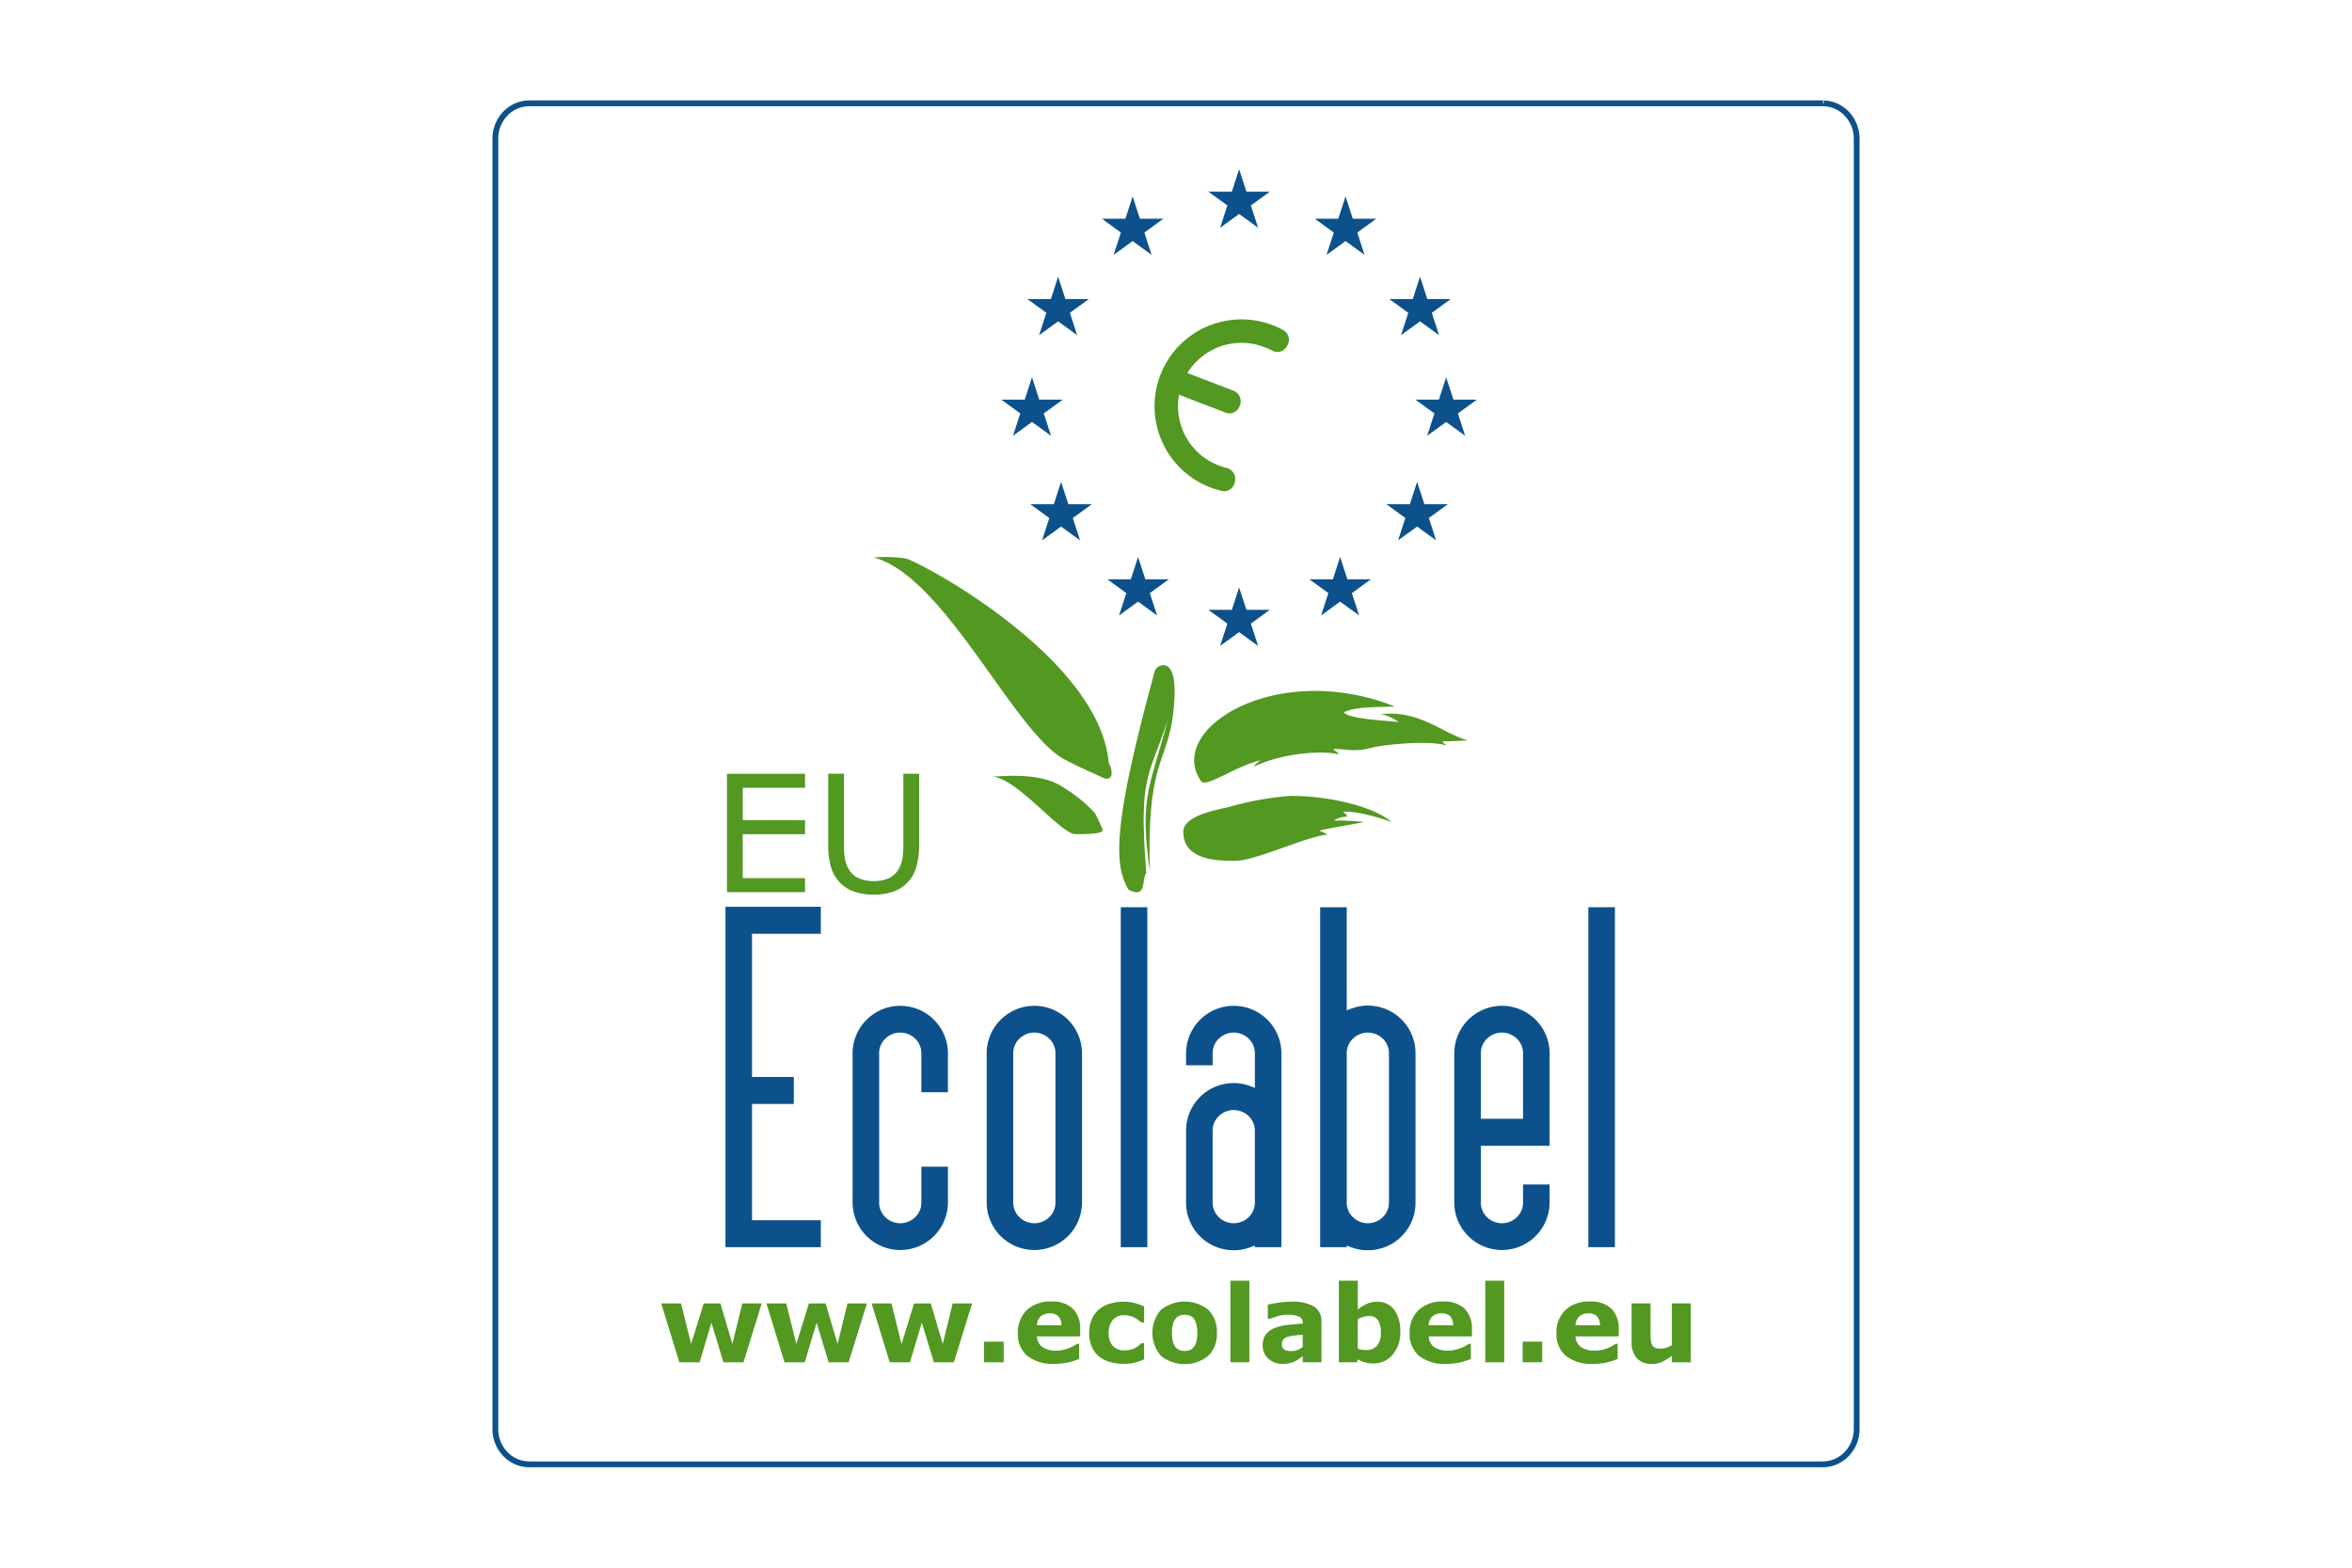 <svg id="logo-ecolabel" xmlns="http://www.w3.org/2000/svg" width="300" height="200" viewBox="0 0 300 200">
  <rect id="Rechteck_1" data-name="Rechteck 1" width="300" height="200" fill="none"/>
  <g id="ecolabel-logo" transform="translate(-586.513 -153.753)">
    <path id="Pfad_1" data-name="Pfad 1" d="M893.888,243.406a11.083,11.083,0,1,0-9.339,20.044,11.227,11.227,0,0,0,1.463.45,1.349,1.349,0,0,0,1.65-1.1,1.442,1.442,0,0,0-.974-1.818,8.1,8.1,0,0,1-6.121-9.348l5.939,2.279a1.349,1.349,0,0,0,1.786-.86,1.418,1.418,0,0,0-.724-1.91l-5.937-2.281a8.089,8.089,0,0,1,9.786-3.313,8.416,8.416,0,0,1,1.046.455,1.348,1.348,0,0,0,1.885-.614,1.415,1.415,0,0,0-.461-1.987" transform="translate(-143.664 -47.521)" fill="#529821"/>
    <path id="Pfad_2" data-name="Pfad 2" d="M895.977,193.154h7.842l-6.345,4.61L899.9,190.3l2.423,7.458Z" transform="translate(-155.335 -14.95)" fill="#0c518b"/>
    <path id="Pfad_3" data-name="Pfad 3" d="M932.643,202.485h7.843l-6.345,4.61,2.423-7.459,2.424,7.459Z" transform="translate(-178.426 -20.826)" fill="#0c518b"/>
    <path id="Pfad_4" data-name="Pfad 4" d="M958.31,230.151h7.843l-6.345,4.61,2.423-7.46,2.423,7.458Z" transform="translate(-194.591 -38.249)" fill="#0c518b"/>
    <path id="Pfad_5" data-name="Pfad 5" d="M867.132,202.485h-7.843l6.345,4.61-2.423-7.459-2.423,7.459Z" transform="translate(-132.229 -20.826)" fill="#0c518b"/>
    <path id="Pfad_6" data-name="Pfad 6" d="M841.465,230.151h-7.842l6.345,4.61-2.424-7.46-2.423,7.458Z" transform="translate(-116.065 -38.249)" fill="#0c518b"/>
    <path id="Pfad_7" data-name="Pfad 7" d="M967.31,264.818h7.843l-6.345,4.61,2.423-7.458,2.423,7.459Z" transform="translate(-200.259 -60.083)" fill="#0c518b"/>
    <path id="Pfad_8" data-name="Pfad 8" d="M957.3,300.86h7.843l-6.345,4.61,2.424-7.459,2.423,7.459Z" transform="translate(-193.955 -82.781)" fill="#0c518b"/>
    <path id="Pfad_9" data-name="Pfad 9" d="M930.778,326.735h7.843l-6.344,4.61,2.423-7.459,2.424,7.459Z" transform="translate(-177.252 -99.077)" fill="#0c518b"/>
    <path id="Pfad_10" data-name="Pfad 10" d="M842.476,300.86h-7.843l6.345,4.61-2.423-7.459-2.424,7.459Z" transform="translate(-116.701 -82.781)" fill="#0c518b"/>
    <path id="Pfad_11" data-name="Pfad 11" d="M869,326.735h-7.842l6.345,4.61-2.424-7.459-2.423,7.459Z" transform="translate(-133.404 -99.077)" fill="#0c518b"/>
    <path id="Pfad_12" data-name="Pfad 12" d="M832.465,264.818h-7.843l6.345,4.61-2.424-7.459-2.423,7.459Z" transform="translate(-110.397 -60.083)" fill="#0c518b"/>
    <path id="Pfad_13" data-name="Pfad 13" d="M895.977,337.247h7.842l-6.345,4.61L899.9,334.4l2.423,7.458Z" transform="translate(-155.335 -105.697)" fill="#0c518b"/>
    <path id="Pfad_14" data-name="Pfad 14" d="M872.321,365.071c-.37,8.916-3.609,6.787-3.147,22.336-1.407-9.544.1-10.844,2.286-19.279-2.472,7.563-3.724,6.992-2.749,19.557-.617.679.154,3.363-2.252,2.129-1.98-3.288-1.907-8.669,3.332-27.89.185-.8,2.75-2.154,2.53,3.147" transform="translate(-135.991 -122.549)" fill="#529821"/>
    <path id="Pfad_15" data-name="Pfad 15" d="M821.163,399.406c1.5,0,6.32-.635,9.255,1.419a18.423,18.423,0,0,1,3.949,3.208,21.076,21.076,0,0,1,.987,2.1c.309.617-2.147.617-3.455.617-1.913,0-7.558-7.343-10.736-7.343" transform="translate(-108.218 -146.58)" fill="#529821"/>
    <g id="Gruppe_1" transform="translate(697.95 224.82)">
      <path id="Pfad_16" data-name="Pfad 16" d="M810.647,350.192c.618,1.111.5,2.469-.8,1.851-1.622-.77-4.135-1.851-5.309-2.591-6.316-3.988-15.053-23.2-23.879-25.482a17.491,17.491,0,0,1,4.072.122c1.573.3,24.745,12.528,25.915,26.1" transform="translate(-780.659 -323.914)" fill="#529821"/>
    </g>
    <path id="Pfad_17" data-name="Pfad 17" d="M892.035,381.658c-4.813-6.541,9.317-15.673,24.62-9.626-1.728.123-4.875-.062-6.479.74.493.74,3.887.987,6.972,1.234a5.737,5.737,0,0,0-2.221-.987c4.936-.555,7.837,2.468,11.045,3.332-1.666.124-2.776.124-3.208.124.061.247.185.185.493.555-1.666-.679-7.59-.247-9.687.308s-3.393.062-4.751.124c.247.309.555.37.74.679-2.283-.555-7.4-.124-10.921,1.6a3.219,3.219,0,0,1,.988-.863c-3.208.74-6.664,3.332-7.589,2.777" transform="translate(-152.249 -128.152)" fill="#529821"/>
    <path id="Pfad_18" data-name="Pfad 18" d="M887.329,410.792c0-2.036,4.2-2.777,5.8-3.147a38.822,38.822,0,0,1,7.836-1.419c3.825-.061,10.119.988,12.958,3.332-1.358-.493-4.566-1.481-6.232-1.3.432.309.494.432.555.617a3.153,3.153,0,0,0-1.727.493,32.158,32.158,0,0,1,3.887.185c-1.173.247-4.936.864-5.738,1.111a5.627,5.627,0,0,1,1.048.494c-2.714.247-9.008,3.271-11.6,3.332s-6.787-.121-6.787-3.7" transform="translate(-149.888 -150.931)" fill="#529821"/>
    <path id="Pfad_19" data-name="Pfad 19" d="M720.291,581.108l-2.329,7.512h-2.555l-1.531-5.063-1.511,5.063h-2.582l-2.308-7.511H710l1.289,5.177,1.6-5.177h2.134l1.523,5.177,1.268-5.177Z" transform="translate(-36.62 -261.071)" fill="#529821"/>
    <path id="Pfad_20" data-name="Pfad 20" d="M756.532,581.108,754.2,588.62H751.65l-1.531-5.063-1.513,5.063h-2.582l-2.307-7.511h2.526l1.289,5.177,1.6-5.177h2.134l1.523,5.177,1.268-5.177Z" transform="translate(-59.444 -261.071)" fill="#529821"/>
    <path id="Pfad_21" data-name="Pfad 21" d="M792.773,581.108l-2.328,7.512h-2.554l-1.531-5.063-1.513,5.063h-2.582l-2.308-7.511h2.526l1.289,5.177,1.6-5.177h2.134l1.523,5.177,1.268-5.177Z" transform="translate(-82.268 -261.071)" fill="#529821"/>
    <rect id="Rechteck_8" data-name="Rechteck 8" width="2.502" height="2.629" transform="translate(712.03 324.92)" fill="#529821"/>
    <path id="Pfad_22" data-name="Pfad 22" d="M838.28,584.913h-5.512a1.733,1.733,0,0,0,.672,1.351,2.99,2.99,0,0,0,1.823.468,4.1,4.1,0,0,0,1.479-.274,4.643,4.643,0,0,0,1.13-.588h.268V587.8a8.953,8.953,0,0,1-1.538.475,8.054,8.054,0,0,1-1.6.148,5.232,5.232,0,0,1-3.465-1.017,3.58,3.58,0,0,1-1.2-2.9,3.877,3.877,0,0,1,1.141-2.946,4.344,4.344,0,0,1,3.127-1.087,3.735,3.735,0,0,1,2.756.926,3.611,3.611,0,0,1,.923,2.665Zm-2.394-1.412a1.688,1.688,0,0,0-.375-1.137,1.441,1.441,0,0,0-1.1-.381,1.765,1.765,0,0,0-1.144.361,1.542,1.542,0,0,0-.5,1.157Z" transform="translate(-113.99 -260.675)" fill="#529821"/>
    <path id="Pfad_23" data-name="Pfad 23" d="M859.376,588.465a6.488,6.488,0,0,1-1.8-.234,3.952,3.952,0,0,1-1.414-.722,3.282,3.282,0,0,1-.923-1.231,4.818,4.818,0,0,1,.023-3.552,3.421,3.421,0,0,1,.98-1.264,3.992,3.992,0,0,1,1.4-.7,6.14,6.14,0,0,1,1.652-.222,5.636,5.636,0,0,1,1.418.168,6.647,6.647,0,0,1,1.21.434V583.2h-.34q-.139-.12-.337-.281a3.013,3.013,0,0,0-.484-.314,3.155,3.155,0,0,0-.6-.244,2.683,2.683,0,0,0-.762-.1,1.83,1.83,0,0,0-1.481.612,2.49,2.49,0,0,0-.518,1.663,2.309,2.309,0,0,0,.531,1.645,1.972,1.972,0,0,0,1.506.562,2.973,2.973,0,0,0,.818-.1,2.583,2.583,0,0,0,.6-.244,2.844,2.844,0,0,0,.4-.281c.116-.1.222-.194.32-.288h.341v2.054a6.6,6.6,0,0,1-1.187.425,5.547,5.547,0,0,1-1.368.157" transform="translate(-129.475 -260.716)" fill="#529821"/>
    <path id="Pfad_24" data-name="Pfad 24" d="M884.912,584.47a3.919,3.919,0,0,1-1.08,2.919,4.845,4.845,0,0,1-6.066,0,4.489,4.489,0,0,1,.007-5.85,4.845,4.845,0,0,1,6.066.007,3.943,3.943,0,0,1,1.074,2.925M881.95,586.3a1.925,1.925,0,0,0,.351-.692,4.217,4.217,0,0,0,.117-1.12,4.344,4.344,0,0,0-.121-1.111,1.937,1.937,0,0,0-.333-.716,1.177,1.177,0,0,0-.515-.388,1.82,1.82,0,0,0-.649-.114,1.885,1.885,0,0,0-.619.094,1.244,1.244,0,0,0-.518.374,1.91,1.91,0,0,0-.351.716,4.237,4.237,0,0,0-.13,1.144,4.394,4.394,0,0,0,.114,1.067,1.876,1.876,0,0,0,.333.726,1.273,1.273,0,0,0,.512.381,1.9,1.9,0,0,0,1.3.01,1.149,1.149,0,0,0,.5-.37" transform="translate(-143.185 -260.673)" fill="#529821"/>
    <rect id="Rechteck_9" data-name="Rechteck 9" width="2.415" height="10.407" transform="translate(743.453 317.141)" fill="#529821"/>
    <path id="Pfad_25" data-name="Pfad 25" d="M919.8,587.46q-.194.148-.481.355a3.5,3.5,0,0,1-.542.328,3.4,3.4,0,0,1-.735.237,4.212,4.212,0,0,1-.836.077,2.554,2.554,0,0,1-1.793-.662,2.2,2.2,0,0,1-.722-1.692,2.284,2.284,0,0,1,.368-1.345,2.473,2.473,0,0,1,1.044-.823,5.915,5.915,0,0,1,1.659-.428q.99-.126,2.054-.185v-.04a.865.865,0,0,0-.508-.859,3.67,3.67,0,0,0-1.5-.238,4.267,4.267,0,0,0-1.271.211q-.676.21-.97.324h-.22v-1.814q.381-.1,1.241-.237a10.921,10.921,0,0,1,1.723-.137,5.341,5.341,0,0,1,2.966.632,2.243,2.243,0,0,1,.913,1.983v5.109H919.8Zm0-1.168v-1.56q-.488.04-1.057.111a5.038,5.038,0,0,0-.863.163,1.189,1.189,0,0,0-.552.33.831.831,0,0,0-.19.57,1.479,1.479,0,0,0,.04.38.569.569,0,0,0,.2.28.977.977,0,0,0,.368.2,2.568,2.568,0,0,0,.669.063,1.983,1.983,0,0,0,.732-.148,2.3,2.3,0,0,0,.652-.386" transform="translate(-167.121 -260.708)" fill="#529821"/>
    <path id="Pfad_26" data-name="Pfad 26" d="M948.762,579.834a4.224,4.224,0,0,1-.978,2.888,3.114,3.114,0,0,1-2.443,1.117,4.064,4.064,0,0,1-1.1-.134,3.737,3.737,0,0,1-.9-.388l-.1.374h-2.314V573.286h2.415v3.679a5.826,5.826,0,0,1,1.132-.716,3.076,3.076,0,0,1,1.333-.274A2.572,2.572,0,0,1,947.992,577a4.636,4.636,0,0,1,.768,2.833m-2.481.05a2.9,2.9,0,0,0-.34-1.543,1.32,1.32,0,0,0-1.214-.541,2.521,2.521,0,0,0-.7.1,2.922,2.922,0,0,0-.687.3v3.767a2.552,2.552,0,0,0,.493.127,4.064,4.064,0,0,0,.561.033,1.744,1.744,0,0,0,1.421-.561,2.582,2.582,0,0,0,.467-1.683" transform="translate(-183.641 -256.145)" fill="#529821"/>
    <path id="Pfad_27" data-name="Pfad 27" d="M973.257,584.913h-5.51a1.734,1.734,0,0,0,.672,1.351,2.99,2.99,0,0,0,1.823.468,4.1,4.1,0,0,0,1.479-.274,4.647,4.647,0,0,0,1.13-.588h.267V587.8a8.948,8.948,0,0,1-1.539.475,8.039,8.039,0,0,1-1.6.148,5.23,5.23,0,0,1-3.465-1.017,3.58,3.58,0,0,1-1.2-2.9,3.879,3.879,0,0,1,1.14-2.946,4.346,4.346,0,0,1,3.127-1.087,3.735,3.735,0,0,1,2.755.926,3.612,3.612,0,0,1,.923,2.665Zm-2.394-1.412a1.687,1.687,0,0,0-.374-1.137,1.441,1.441,0,0,0-1.1-.381,1.765,1.765,0,0,0-1.144.361,1.543,1.543,0,0,0-.5,1.157Z" transform="translate(-198.998 -260.675)" fill="#529821"/>
    <rect id="Rechteck_10" data-name="Rechteck 10" width="2.415" height="10.407" transform="translate(775.959 317.141)" fill="#529821"/>
    <rect id="Rechteck_11" data-name="Rechteck 11" width="2.501" height="2.629" transform="translate(780.728 324.92)" fill="#529821"/>
    <path id="Pfad_28" data-name="Pfad 28" d="M1023.84,584.913h-5.512a1.734,1.734,0,0,0,.672,1.351,2.992,2.992,0,0,0,1.823.468,4.1,4.1,0,0,0,1.479-.274,4.648,4.648,0,0,0,1.13-.588h.267V587.8a8.952,8.952,0,0,1-1.539.475,8.039,8.039,0,0,1-1.6.148,5.231,5.231,0,0,1-3.465-1.017,3.58,3.58,0,0,1-1.2-2.9,3.878,3.878,0,0,1,1.14-2.946,4.346,4.346,0,0,1,3.127-1.087,3.735,3.735,0,0,1,2.755.926,3.61,3.61,0,0,1,.923,2.665Zm-2.395-1.412a1.686,1.686,0,0,0-.374-1.137,1.441,1.441,0,0,0-1.1-.381,1.766,1.766,0,0,0-1.144.361,1.542,1.542,0,0,0-.5,1.157Z" transform="translate(-230.853 -260.675)" fill="#529821"/>
    <path id="Pfad_29" data-name="Pfad 29" d="M1049.326,588.62h-2.414v-.829a7.181,7.181,0,0,1-1.222.773,3.051,3.051,0,0,1-1.323.265,2.5,2.5,0,0,1-1.914-.716,2.985,2.985,0,0,1-.671-2.114v-4.891h2.415v3.726q0,.568.037.946a1.649,1.649,0,0,0,.17.626.77.77,0,0,0,.385.361,1.828,1.828,0,0,0,.719.114,2.364,2.364,0,0,0,.682-.114,2.922,2.922,0,0,0,.723-.333v-5.326h2.414Z" transform="translate(-247.155 -261.071)" fill="#529821"/>
    <path id="Pfad_30" data-name="Pfad 30" d="M740.079,413.694h-9.951v-15.1h9.951v1.785h-7.943v4.139h7.943V406.3h-7.943v5.61h7.943Z" transform="translate(-50.886 -146.124)" fill="#529821"/>
    <path id="Pfad_31" data-name="Pfad 31" d="M776.6,407.627a10.178,10.178,0,0,1-.36,2.865,4.644,4.644,0,0,1-1.182,2.034,4.733,4.733,0,0,1-1.826,1.126,7.574,7.574,0,0,1-2.435.355,7.388,7.388,0,0,1-2.475-.375,4.618,4.618,0,0,1-1.775-1.106,4.81,4.81,0,0,1-1.182-2.008,9.991,9.991,0,0,1-.36-2.891V398.59h2.008v9.14a8.845,8.845,0,0,0,.167,1.938,3.8,3.8,0,0,0,.563,1.288,2.761,2.761,0,0,0,1.212.994,4.587,4.587,0,0,0,1.841.333,4.636,4.636,0,0,0,1.846-.33,2.776,2.776,0,0,0,1.218-1,3.8,3.8,0,0,0,.563-1.324,8.644,8.644,0,0,0,.167-1.851v-9.19H776.6Z" transform="translate(-72.85 -146.124)" fill="#529821"/>
    <path id="Pfad_32" data-name="Pfad 32" d="M729.6,487.858V444.432h12.162v3.443h-8.774v18.27h5.331v3.443h-5.331v14.827h8.774v3.443Z" transform="translate(-50.553 -174.995)" fill="#0c518b"/>
    <path id="Pfad_33" data-name="Pfad 33" d="M782.169,489.515v-4.942a2.557,2.557,0,0,0-.786-1.888,2.728,2.728,0,0,0-3.815,0,2.556,2.556,0,0,0-.785,1.888v18.992a2.554,2.554,0,0,0,.785,1.888,2.73,2.73,0,0,0,3.815,0,2.557,2.557,0,0,0,.786-1.888v-4.554h3.388v4.554a6.081,6.081,0,1,1-12.162,0V484.573a6.08,6.08,0,1,1,12.161,0v4.942Z" transform="translate(-78.134 -196.421)" fill="#0c518b"/>
    <path id="Pfad_34" data-name="Pfad 34" d="M831.756,503.565a6.081,6.081,0,0,1-12.162,0V484.573a6.08,6.08,0,1,1,12.161,0Zm-3.387-18.992a2.558,2.558,0,0,0-.786-1.888,2.729,2.729,0,0,0-3.815,0,2.557,2.557,0,0,0-.785,1.888v18.992a2.555,2.555,0,0,0,.785,1.888,2.73,2.73,0,0,0,3.815,0,2.557,2.557,0,0,0,.786-1.888Z" transform="translate(-107.23 -196.421)" fill="#0c518b"/>
    <rect id="Rechteck_12" data-name="Rechteck 12" width="3.387" height="43.371" transform="translate(729.468 269.493)" fill="#0c518b"/>
    <path id="Pfad_35" data-name="Pfad 35" d="M897.068,509.064a7.747,7.747,0,0,1-1.25.444,5.6,5.6,0,0,1-1.416.167,6.067,6.067,0,0,1-6.109-6.108v-9.107a6.067,6.067,0,0,1,6.109-6.109,5.46,5.46,0,0,1,1.472.194,8.942,8.942,0,0,1,1.194.417v-4.387a2.558,2.558,0,0,0-.786-1.888,2.728,2.728,0,0,0-3.815,0,2.554,2.554,0,0,0-.785,1.888v1.5h-3.387v-1.5a6.08,6.08,0,1,1,12.16,0v24.712h-3.387Zm-5.387-5.5a2.554,2.554,0,0,0,.785,1.888,2.73,2.73,0,0,0,3.815,0,2.557,2.557,0,0,0,.786-1.888v-9.107a2.558,2.558,0,0,0-.786-1.888,2.729,2.729,0,0,0-3.815,0,2.556,2.556,0,0,0-.785,1.888Z" transform="translate(-150.496 -196.422)" fill="#0c518b"/>
    <path id="Pfad_36" data-name="Pfad 36" d="M939.074,457.327a5.431,5.431,0,0,1,1.472-.195,6.069,6.069,0,0,1,6.109,6.109v18.992a6.066,6.066,0,0,1-6.109,6.109,5.587,5.587,0,0,1-1.416-.167,7.7,7.7,0,0,1-1.249-.444v.222h-3.387V444.582h3.387v13.162a8.94,8.94,0,0,1,1.194-.417m3.406,4.026a2.728,2.728,0,0,0-3.813,0,2.554,2.554,0,0,0-.786,1.888v18.992a2.554,2.554,0,0,0,.786,1.888,2.73,2.73,0,0,0,3.813,0,2.557,2.557,0,0,0,.786-1.888V463.241a2.557,2.557,0,0,0-.786-1.888" transform="translate(-179.592 -175.089)" fill="#0c518b"/>
    <path id="Pfad_37" data-name="Pfad 37" d="M980.69,484.637a6.081,6.081,0,1,1,12.162,0V496.41h-8.774v7.219a2.554,2.554,0,0,0,.785,1.888,2.73,2.73,0,0,0,3.813,0,2.556,2.556,0,0,0,.786-1.888v-2.276h3.388v2.276a6.081,6.081,0,1,1-12.162,0Zm3.388,8.33h5.386v-8.33a2.557,2.557,0,0,0-.786-1.888,2.728,2.728,0,0,0-3.813,0,2.554,2.554,0,0,0-.785,1.888Z" transform="translate(-208.684 -196.485)" fill="#0c518b"/>
    <rect id="Rechteck_13" data-name="Rechteck 13" width="3.387" height="43.371" transform="translate(789.11 269.493)" fill="#0c518b"/>
    <path id="Pfad_38" data-name="Pfad 38" d="M654.03,340.938a4.6,4.6,0,0,1-3.33-1.435,4.957,4.957,0,0,1-1.372-3.443V171.445A4.961,4.961,0,0,1,650.7,168a4.6,4.6,0,0,1,3.329-1.435H819a4.609,4.609,0,0,1,3.33,1.435,4.964,4.964,0,0,1,1.37,3.445v164.8h0a4.95,4.95,0,0,1-1.368,3.258,4.605,4.605,0,0,1-3.33,1.435Zm-2.8-172.425a4.22,4.22,0,0,0-1.165,2.932V336.059a4.22,4.22,0,0,0,1.165,2.932,3.863,3.863,0,0,0,2.8,1.207H819a3.861,3.861,0,0,0,2.8-1.207,4.221,4.221,0,0,0,1.166-2.932V171.445a4.221,4.221,0,0,0-1.166-2.932,3.865,3.865,0,0,0-2.8-1.208H654.03a3.866,3.866,0,0,0-2.8,1.208m1.481-1.365a4.176,4.176,0,0,1,1.272-.212,4.176,4.176,0,0,0-1.272.212M819,166.935l.014,0c.031,0,.1.006.167-.16-.022-.2-.078-.148-.077-.174l-.04.057-.064.273Zm.074-.324.012-.023-.012.022Z" fill="#0c518b"/>
  </g>
</svg>

